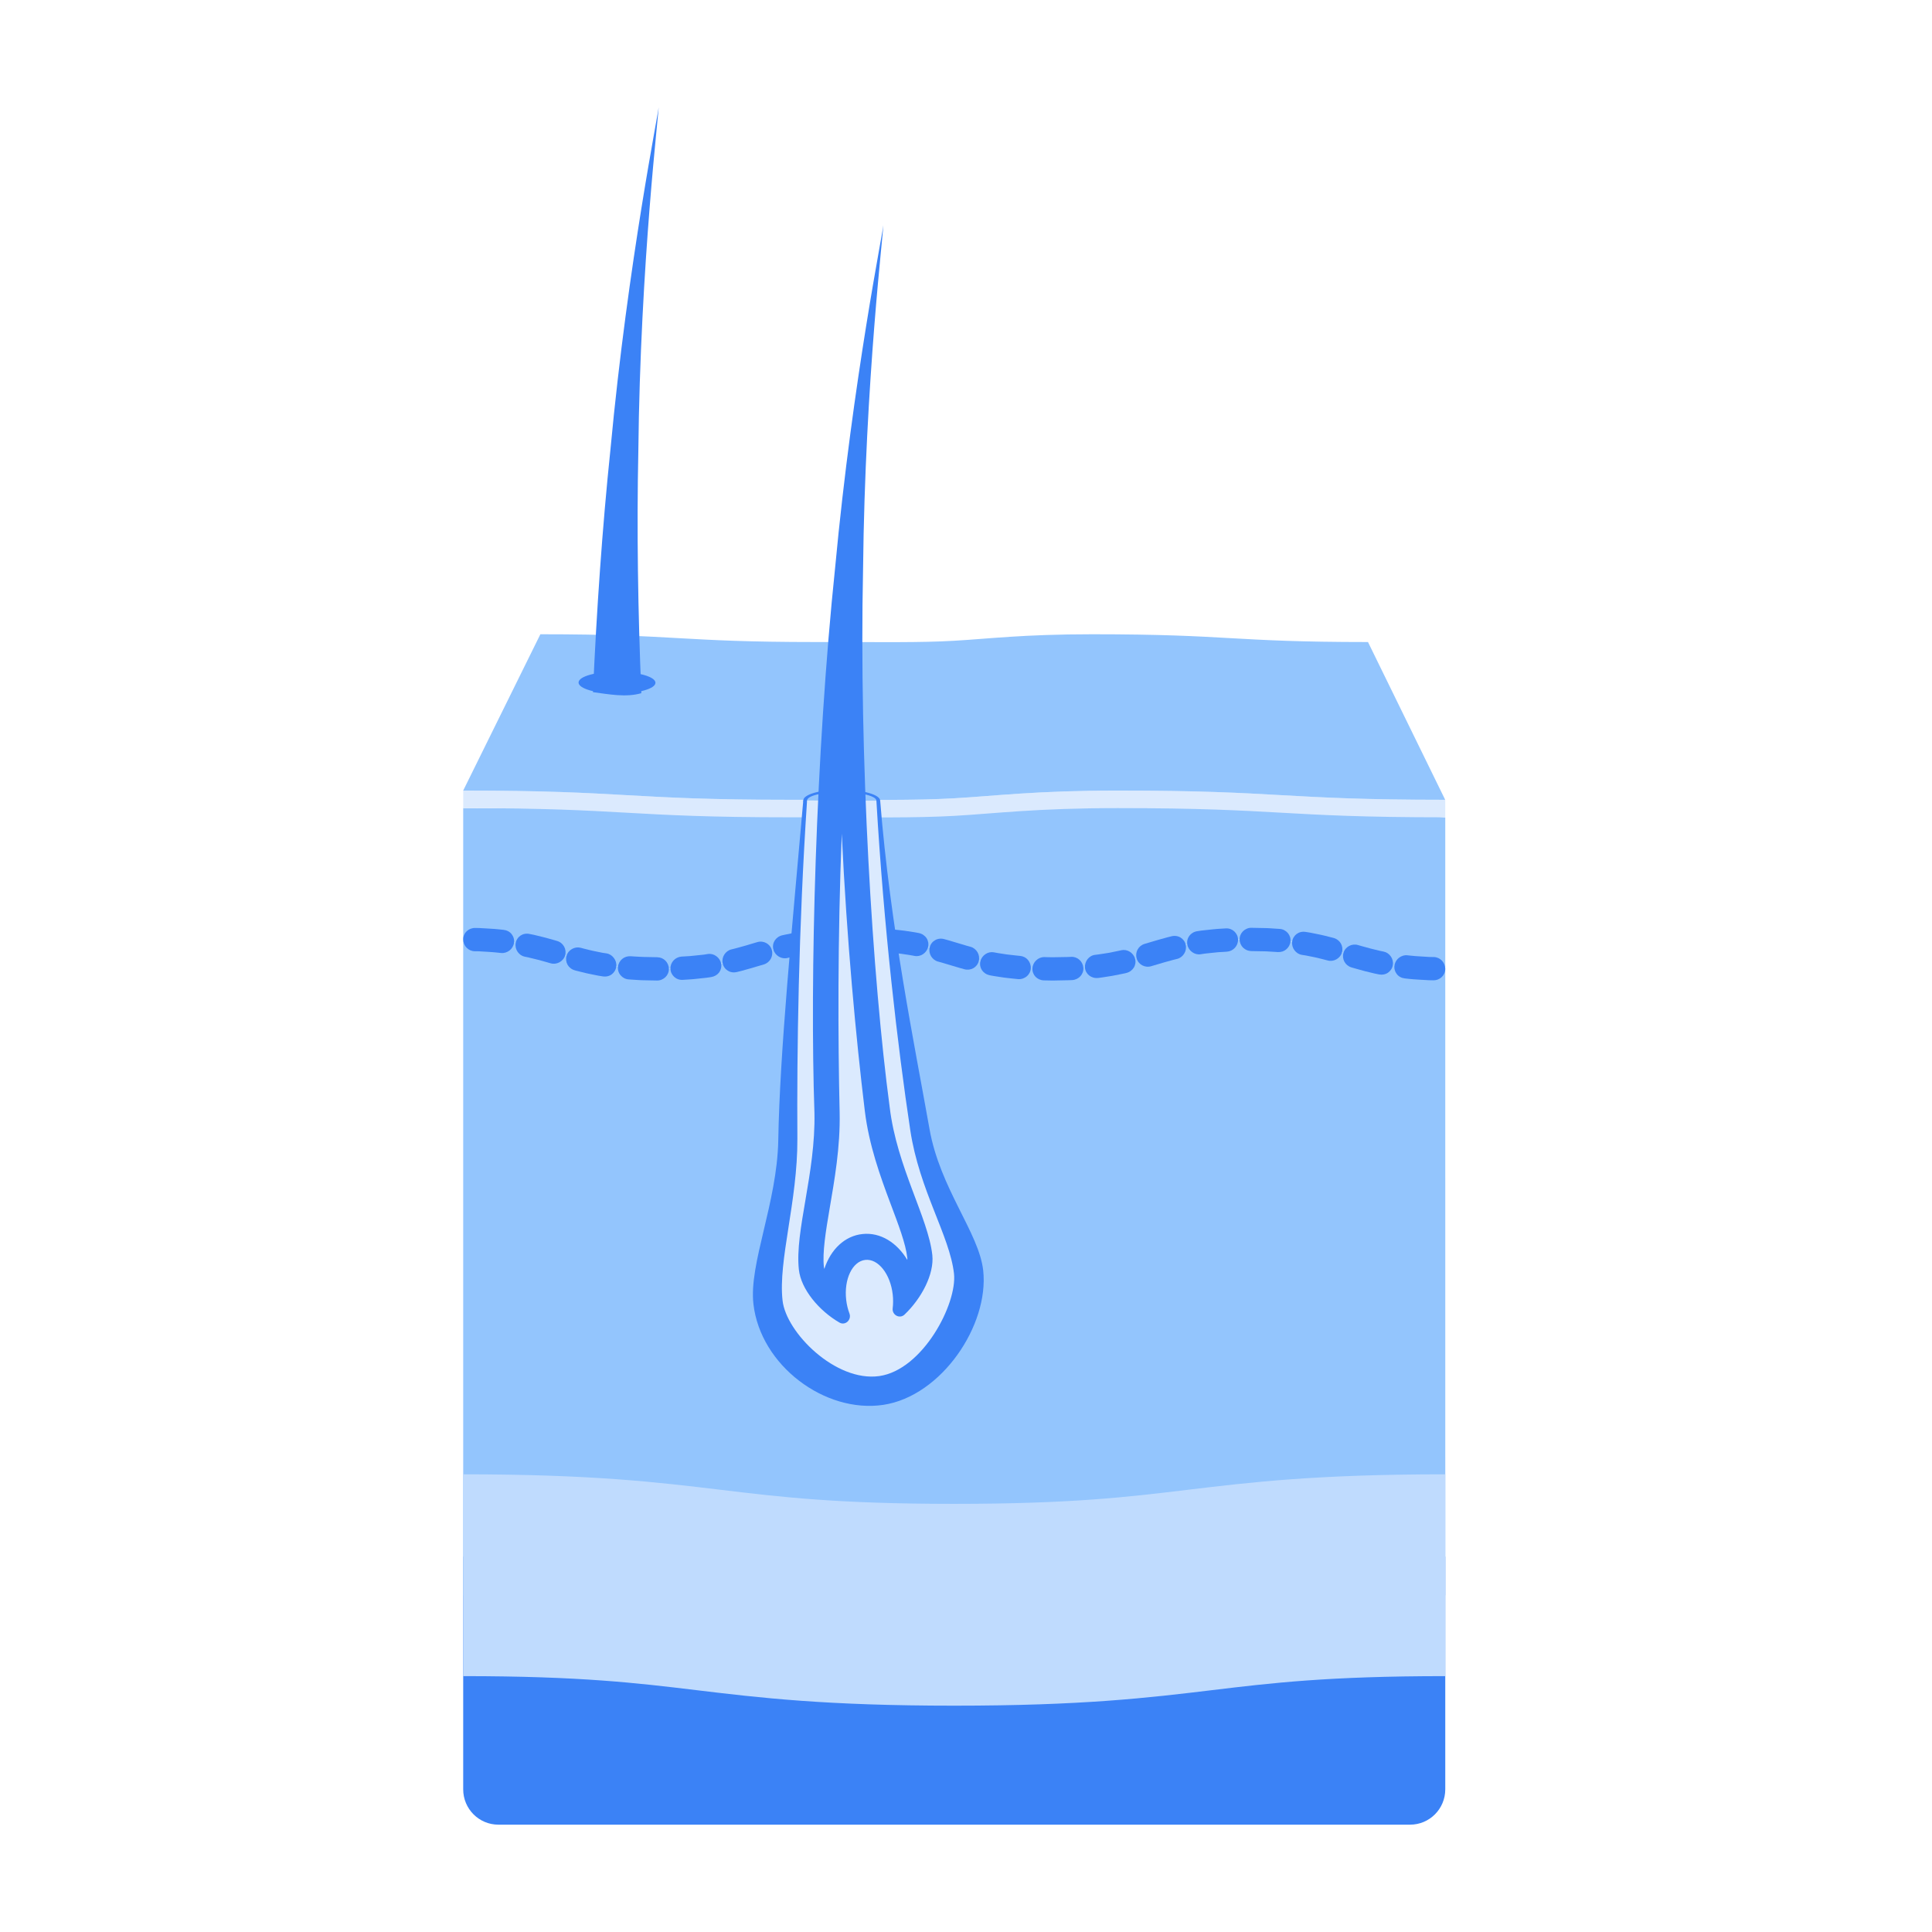 <svg width="72" height="72" viewBox="0 0 72 72" fill="none" xmlns="http://www.w3.org/2000/svg">
<path d="M52.55 68H18.573C17.849 68 17.262 67.411 17.262 66.683V58.01H53.861V66.683C53.861 67.411 53.274 68 52.55 68Z" fill="#3B82F6"/>
<path d="M53.861 36.103C50.2 36.103 50.2 35.003 46.541 35.003C42.881 35.003 42.881 36.103 39.221 36.103C35.561 36.103 35.561 35.003 31.902 35.003C28.242 35.003 28.242 36.103 24.582 36.103C20.921 36.103 20.921 35.003 17.262 35.003V59.452C26.412 59.452 26.412 60.552 35.562 60.552C44.712 60.552 44.712 59.452 53.862 59.452L53.861 36.103Z" fill="#93C5FD"/>
<path d="M17.262 35.004C20.923 35.004 20.923 36.105 24.582 36.105C28.241 36.105 28.241 35.004 31.902 35.004C35.562 35.004 35.562 36.105 39.221 36.105C42.882 36.105 42.882 35.004 46.541 35.004C50.202 35.004 50.202 36.105 53.861 36.105V30.464L47.3 29.812L36.052 29.964L33.383 30.154H26.081L17.262 30.116V35.004Z" fill="#93C5FD"/>
<path d="M18.674 35.515C18.674 35.515 18.612 35.508 18.521 35.499C18.43 35.487 18.306 35.481 18.183 35.472C18.06 35.465 17.935 35.457 17.843 35.452C17.75 35.451 17.687 35.45 17.687 35.45C17.453 35.445 17.263 35.248 17.262 35.008C17.261 34.768 17.462 34.578 17.712 34.582C17.712 34.582 17.778 34.584 17.876 34.586C17.976 34.591 18.107 34.599 18.239 34.607C18.372 34.616 18.503 34.622 18.603 34.635C18.702 34.645 18.768 34.653 18.768 34.653C18.892 34.667 19 34.724 19.07 34.816C19.14 34.907 19.173 35.022 19.154 35.14C19.136 35.259 19.072 35.358 18.986 35.424C18.9 35.488 18.788 35.528 18.674 35.515Z" fill="#3B82F6"/>
<path d="M20.516 35.898C20.516 35.898 20.5 35.893 20.474 35.886C20.447 35.877 20.41 35.867 20.365 35.855C20.276 35.831 20.156 35.794 20.037 35.765C19.917 35.736 19.798 35.705 19.709 35.685C19.619 35.667 19.559 35.654 19.559 35.654C19.502 35.642 19.451 35.62 19.406 35.589C19.384 35.573 19.362 35.554 19.343 35.535C19.324 35.516 19.307 35.496 19.291 35.473C19.229 35.384 19.198 35.27 19.217 35.151C19.236 35.032 19.301 34.934 19.395 34.868C19.419 34.852 19.444 34.839 19.471 34.827C19.497 34.816 19.525 34.808 19.554 34.803C19.612 34.792 19.672 34.792 19.735 34.806C19.735 34.806 19.8 34.819 19.899 34.839C19.996 34.861 20.125 34.894 20.255 34.926C20.384 34.958 20.51 34.996 20.606 35.022C20.653 35.035 20.693 35.047 20.719 35.054C20.746 35.062 20.762 35.067 20.762 35.067C20.997 35.137 21.126 35.378 21.06 35.608C20.989 35.835 20.743 35.965 20.516 35.898Z" fill="#3B82F6"/>
<path d="M22.465 36.387C22.465 36.387 22.399 36.377 22.3 36.361C22.202 36.341 22.07 36.315 21.939 36.288C21.873 36.276 21.809 36.258 21.748 36.243C21.688 36.228 21.631 36.215 21.583 36.203C21.486 36.181 21.422 36.161 21.422 36.161C21.302 36.128 21.207 36.051 21.151 35.953C21.097 35.855 21.08 35.737 21.113 35.622C21.146 35.507 21.224 35.416 21.321 35.364C21.418 35.309 21.533 35.292 21.645 35.322C21.645 35.322 21.706 35.34 21.795 35.362C21.84 35.372 21.892 35.386 21.947 35.4C22.003 35.413 22.063 35.429 22.122 35.44C22.242 35.464 22.361 35.489 22.451 35.507C22.542 35.521 22.603 35.53 22.603 35.53C22.716 35.548 22.812 35.612 22.878 35.702C22.945 35.787 22.98 35.9 22.966 36.019C22.952 36.138 22.89 36.24 22.799 36.31C22.71 36.377 22.591 36.407 22.465 36.387Z" fill="#3B82F6"/>
<path d="M24.486 36.541C24.486 36.541 24.224 36.536 23.961 36.531C23.896 36.531 23.829 36.525 23.767 36.522C23.705 36.518 23.647 36.514 23.598 36.511C23.498 36.505 23.433 36.5 23.433 36.5C23.309 36.494 23.2 36.431 23.127 36.346C23.053 36.259 23.017 36.146 23.031 36.027C23.044 35.908 23.104 35.805 23.189 35.736C23.273 35.666 23.381 35.631 23.498 35.636C23.498 35.636 23.56 35.64 23.653 35.646C23.699 35.648 23.754 35.652 23.812 35.655C23.87 35.659 23.931 35.663 23.994 35.663C24.244 35.668 24.492 35.673 24.492 35.673C24.551 35.675 24.607 35.686 24.658 35.706C24.709 35.728 24.755 35.759 24.795 35.797C24.873 35.874 24.925 35.981 24.927 36.101C24.93 36.221 24.884 36.33 24.804 36.41C24.764 36.45 24.717 36.482 24.664 36.505C24.607 36.53 24.548 36.543 24.486 36.541Z" fill="#3B82F6"/>
<path d="M26.505 36.412C26.505 36.412 26.438 36.423 26.339 36.437C26.239 36.448 26.107 36.462 25.974 36.476C25.908 36.482 25.842 36.492 25.78 36.495C25.719 36.499 25.661 36.502 25.611 36.506C25.512 36.512 25.447 36.516 25.447 36.516C25.196 36.535 24.991 36.337 24.985 36.1C24.98 35.858 25.166 35.667 25.398 35.649C25.398 35.649 25.46 35.646 25.553 35.64C25.599 35.637 25.654 35.634 25.712 35.63C25.77 35.627 25.83 35.618 25.892 35.612C26.014 35.599 26.137 35.586 26.228 35.577C26.319 35.562 26.379 35.553 26.379 35.553C26.493 35.535 26.604 35.567 26.694 35.633C26.782 35.694 26.851 35.792 26.874 35.91C26.896 36.027 26.869 36.144 26.803 36.237C26.734 36.328 26.629 36.392 26.505 36.412Z" fill="#3B82F6"/>
<path d="M28.467 35.941C28.467 35.941 28.22 36.014 27.973 36.087C27.846 36.122 27.718 36.157 27.624 36.184C27.527 36.208 27.462 36.224 27.462 36.224C27.34 36.254 27.218 36.235 27.121 36.173C27.024 36.113 26.954 36.017 26.932 35.899C26.908 35.781 26.934 35.666 26.993 35.573C27.052 35.483 27.142 35.409 27.255 35.382C27.255 35.382 27.314 35.368 27.404 35.345C27.494 35.32 27.613 35.287 27.734 35.254C27.977 35.181 28.221 35.11 28.221 35.11C28.454 35.04 28.701 35.173 28.764 35.404C28.827 35.634 28.697 35.87 28.467 35.941Z" fill="#3B82F6"/>
<path d="M30.308 35.532C30.308 35.532 30.293 35.533 30.265 35.536C30.238 35.539 30.201 35.545 30.155 35.552C30.064 35.566 29.944 35.585 29.823 35.603C29.702 35.624 29.583 35.65 29.493 35.668C29.403 35.685 29.344 35.702 29.344 35.702C29.232 35.729 29.118 35.707 29.023 35.649C28.929 35.593 28.854 35.502 28.822 35.387C28.791 35.271 28.809 35.152 28.868 35.056C28.927 34.961 29.027 34.886 29.149 34.856C29.149 34.856 29.213 34.84 29.312 34.821C29.41 34.802 29.541 34.773 29.673 34.75C29.805 34.729 29.937 34.708 30.036 34.693C30.086 34.684 30.127 34.678 30.155 34.676C30.184 34.672 30.201 34.671 30.201 34.671C30.326 34.658 30.444 34.694 30.532 34.764C30.62 34.834 30.678 34.936 30.688 35.056C30.697 35.175 30.658 35.288 30.59 35.375C30.522 35.459 30.424 35.519 30.308 35.532Z" fill="#3B82F6"/>
<path d="M32.203 35.448C32.203 35.448 32.141 35.447 32.047 35.445C32.001 35.444 31.945 35.444 31.887 35.443C31.829 35.444 31.767 35.445 31.704 35.446C31.58 35.448 31.454 35.451 31.361 35.452C31.268 35.453 31.206 35.458 31.206 35.458C30.974 35.472 30.771 35.29 30.751 35.051C30.73 34.813 30.917 34.607 31.167 34.592C31.167 34.592 31.233 34.587 31.331 34.586C31.43 34.583 31.561 34.581 31.692 34.578C31.759 34.577 31.824 34.576 31.885 34.575C31.947 34.576 32.005 34.577 32.053 34.577C32.151 34.58 32.218 34.581 32.218 34.581C32.342 34.583 32.452 34.634 32.53 34.714C32.608 34.796 32.652 34.908 32.646 35.028C32.64 35.148 32.587 35.252 32.506 35.327C32.428 35.403 32.321 35.451 32.203 35.448Z" fill="#3B82F6"/>
<path d="M34.08 35.624C34.08 35.624 34.064 35.621 34.038 35.616C34.012 35.61 33.974 35.604 33.929 35.597C33.838 35.583 33.718 35.564 33.597 35.546C33.475 35.529 33.353 35.519 33.261 35.508C33.17 35.498 33.108 35.491 33.108 35.491C32.992 35.482 32.891 35.428 32.819 35.345C32.746 35.262 32.704 35.15 32.71 35.031C32.716 34.913 32.771 34.807 32.856 34.733C32.942 34.661 33.059 34.617 33.183 34.627C33.183 34.627 33.249 34.635 33.349 34.645C33.448 34.657 33.581 34.668 33.713 34.686C33.846 34.706 33.977 34.727 34.076 34.741C34.126 34.749 34.167 34.756 34.196 34.763C34.224 34.769 34.241 34.772 34.241 34.772C34.365 34.797 34.467 34.867 34.529 34.961C34.592 35.056 34.614 35.174 34.587 35.291C34.56 35.407 34.488 35.501 34.396 35.56C34.304 35.621 34.192 35.647 34.08 35.624Z" fill="#3B82F6"/>
<path d="M35.937 36.12C35.937 36.12 35.873 36.102 35.779 36.076C35.685 36.049 35.562 36.012 35.438 35.975C35.316 35.939 35.195 35.902 35.104 35.875C35.014 35.85 34.954 35.834 34.954 35.834C34.842 35.803 34.752 35.725 34.696 35.633C34.641 35.539 34.619 35.421 34.648 35.305C34.676 35.188 34.749 35.094 34.848 35.038C34.947 34.98 35.068 34.965 35.187 34.998C35.187 34.998 35.251 35.016 35.346 35.042C35.439 35.069 35.562 35.106 35.686 35.143C35.808 35.179 35.929 35.215 36.02 35.243C36.11 35.268 36.17 35.284 36.17 35.284C36.283 35.315 36.373 35.393 36.428 35.485C36.484 35.579 36.505 35.697 36.477 35.813C36.448 35.93 36.375 36.024 36.277 36.08C36.177 36.136 36.057 36.153 35.937 36.12Z" fill="#3B82F6"/>
<path d="M37.94 36.489C37.94 36.489 37.874 36.482 37.775 36.472C37.675 36.46 37.543 36.449 37.41 36.431C37.278 36.411 37.146 36.39 37.047 36.375C36.997 36.368 36.956 36.361 36.927 36.354C36.899 36.348 36.883 36.344 36.883 36.344C36.758 36.319 36.657 36.249 36.594 36.156C36.531 36.06 36.509 35.943 36.536 35.826C36.563 35.71 36.635 35.616 36.727 35.556C36.82 35.495 36.931 35.469 37.045 35.491C37.045 35.491 37.06 35.495 37.086 35.499C37.112 35.505 37.15 35.511 37.195 35.519C37.286 35.533 37.407 35.552 37.527 35.57C37.649 35.586 37.771 35.597 37.863 35.608C37.954 35.617 38.016 35.624 38.016 35.624C38.132 35.634 38.234 35.687 38.306 35.77C38.378 35.854 38.42 35.965 38.415 36.084C38.409 36.203 38.353 36.309 38.268 36.383C38.181 36.456 38.064 36.5 37.94 36.489Z" fill="#3B82F6"/>
<path d="M39.955 36.525C39.955 36.525 39.889 36.53 39.791 36.531C39.692 36.533 39.561 36.536 39.43 36.538C39.363 36.539 39.298 36.541 39.237 36.542C39.175 36.541 39.117 36.539 39.069 36.539C38.971 36.537 38.904 36.536 38.904 36.536C38.78 36.533 38.67 36.482 38.592 36.403C38.514 36.321 38.47 36.209 38.476 36.089C38.482 35.969 38.535 35.864 38.616 35.789C38.696 35.712 38.804 35.666 38.921 35.668C38.921 35.668 38.984 35.669 39.077 35.672C39.124 35.673 39.179 35.673 39.237 35.674C39.295 35.673 39.358 35.672 39.42 35.671C39.544 35.668 39.67 35.666 39.763 35.665C39.857 35.663 39.918 35.659 39.918 35.659C40.15 35.645 40.354 35.826 40.374 36.065C40.392 36.304 40.205 36.511 39.955 36.525Z" fill="#3B82F6"/>
<path d="M41.973 36.26C41.973 36.26 41.909 36.277 41.81 36.296C41.712 36.315 41.581 36.343 41.449 36.367C41.317 36.388 41.185 36.409 41.086 36.424C41.036 36.433 40.995 36.439 40.967 36.441C40.938 36.444 40.922 36.446 40.922 36.446C40.796 36.459 40.678 36.423 40.59 36.353C40.502 36.283 40.444 36.181 40.434 36.061C40.425 35.942 40.464 35.829 40.532 35.742C40.601 35.655 40.7 35.596 40.815 35.584C40.815 35.584 40.83 35.583 40.858 35.579C40.885 35.577 40.923 35.571 40.968 35.564C41.059 35.55 41.179 35.531 41.3 35.513C41.421 35.491 41.54 35.465 41.63 35.447C41.72 35.431 41.779 35.414 41.779 35.414C41.892 35.387 42.005 35.408 42.1 35.466C42.194 35.522 42.269 35.614 42.301 35.729C42.332 35.844 42.314 35.963 42.255 36.059C42.194 36.157 42.095 36.231 41.973 36.26Z" fill="#3B82F6"/>
<path d="M43.867 35.736C43.867 35.736 43.808 35.75 43.718 35.773C43.628 35.798 43.509 35.831 43.388 35.864C43.145 35.937 42.901 36.008 42.901 36.008C42.668 36.078 42.42 35.945 42.358 35.713C42.295 35.482 42.425 35.245 42.655 35.176C42.655 35.176 42.902 35.102 43.149 35.03C43.276 34.994 43.404 34.96 43.498 34.933C43.595 34.909 43.66 34.892 43.66 34.892C43.782 34.862 43.904 34.882 44.001 34.943C44.098 35.004 44.168 35.1 44.19 35.218C44.214 35.336 44.188 35.451 44.129 35.543C44.071 35.635 43.98 35.709 43.867 35.736Z" fill="#3B82F6"/>
<path d="M45.725 35.466C45.725 35.466 45.663 35.47 45.57 35.476C45.524 35.478 45.469 35.482 45.411 35.485C45.353 35.489 45.293 35.497 45.231 35.503C45.11 35.516 44.987 35.529 44.895 35.539C44.804 35.553 44.744 35.562 44.744 35.562C44.63 35.58 44.519 35.548 44.429 35.483C44.341 35.421 44.272 35.324 44.249 35.206C44.227 35.088 44.254 34.972 44.321 34.878C44.387 34.788 44.492 34.722 44.617 34.703C44.617 34.703 44.684 34.693 44.783 34.678C44.883 34.668 45.015 34.653 45.148 34.639C45.214 34.633 45.28 34.624 45.342 34.62C45.403 34.617 45.461 34.613 45.511 34.609C45.61 34.603 45.676 34.599 45.676 34.599C45.927 34.58 46.132 34.777 46.138 35.015C46.142 35.257 45.956 35.448 45.725 35.466Z" fill="#3B82F6"/>
<path d="M47.626 35.481C47.626 35.481 47.565 35.477 47.471 35.471C47.425 35.469 47.37 35.465 47.312 35.462C47.255 35.458 47.193 35.453 47.13 35.453C46.881 35.449 46.632 35.444 46.632 35.444C46.573 35.441 46.517 35.431 46.467 35.41C46.416 35.389 46.37 35.358 46.329 35.32C46.251 35.243 46.199 35.136 46.197 35.016C46.194 34.896 46.241 34.787 46.32 34.707C46.36 34.667 46.407 34.635 46.461 34.612C46.514 34.588 46.573 34.575 46.635 34.577C46.635 34.577 46.897 34.582 47.16 34.587C47.225 34.587 47.291 34.593 47.354 34.596C47.416 34.6 47.473 34.604 47.523 34.607C47.623 34.613 47.689 34.618 47.689 34.618C47.813 34.624 47.922 34.687 47.995 34.772C48.069 34.859 48.105 34.972 48.091 35.091C48.078 35.21 48.018 35.313 47.932 35.382C47.851 35.452 47.743 35.485 47.626 35.481Z" fill="#3B82F6"/>
<path d="M49.475 35.793C49.475 35.793 49.415 35.775 49.326 35.754C49.281 35.743 49.229 35.73 49.173 35.716C49.118 35.703 49.058 35.686 48.998 35.675C48.879 35.652 48.76 35.627 48.67 35.609C48.578 35.595 48.518 35.585 48.518 35.585C48.404 35.567 48.309 35.503 48.242 35.414C48.176 35.328 48.141 35.216 48.155 35.097C48.169 34.978 48.231 34.876 48.322 34.806C48.413 34.74 48.532 34.709 48.658 34.73C48.658 34.73 48.724 34.74 48.823 34.756C48.922 34.776 49.053 34.802 49.184 34.829C49.25 34.841 49.314 34.859 49.375 34.873C49.435 34.889 49.492 34.902 49.54 34.914C49.637 34.936 49.701 34.955 49.701 34.955C49.821 34.989 49.916 35.066 49.972 35.163C50.027 35.262 50.043 35.38 50.01 35.495C49.977 35.61 49.899 35.7 49.802 35.753C49.704 35.806 49.589 35.825 49.475 35.793Z" fill="#3B82F6"/>
<path d="M51.392 36.314C51.392 36.314 51.327 36.3 51.227 36.28C51.13 36.258 51 36.226 50.871 36.194C50.742 36.161 50.617 36.123 50.521 36.097C50.474 36.084 50.434 36.072 50.407 36.065C50.38 36.057 50.365 36.052 50.365 36.052C50.13 35.982 50.001 35.741 50.067 35.511C50.134 35.282 50.379 35.151 50.608 35.219C50.608 35.219 50.623 35.224 50.649 35.231C50.676 35.239 50.713 35.25 50.758 35.262C50.848 35.286 50.967 35.322 51.087 35.352C51.206 35.381 51.326 35.412 51.414 35.432C51.504 35.45 51.565 35.463 51.565 35.463C51.621 35.475 51.672 35.497 51.717 35.528C51.74 35.544 51.761 35.562 51.78 35.581C51.799 35.6 51.817 35.621 51.832 35.643C51.895 35.733 51.925 35.846 51.907 35.965C51.888 36.084 51.822 36.183 51.728 36.248C51.704 36.265 51.679 36.278 51.652 36.29C51.626 36.3 51.598 36.309 51.569 36.314C51.515 36.325 51.453 36.325 51.392 36.314Z" fill="#3B82F6"/>
<path d="M53.411 36.533C53.411 36.533 53.345 36.532 53.247 36.53C53.148 36.525 53.016 36.517 52.884 36.509C52.751 36.5 52.62 36.494 52.52 36.481C52.421 36.471 52.355 36.463 52.355 36.463C52.231 36.449 52.123 36.392 52.053 36.299C51.983 36.209 51.95 36.094 51.969 35.976C51.987 35.857 52.051 35.758 52.137 35.692C52.224 35.628 52.334 35.587 52.448 35.601C52.448 35.601 52.51 35.608 52.601 35.617C52.692 35.629 52.816 35.635 52.939 35.643C53.062 35.651 53.187 35.659 53.279 35.664C53.372 35.665 53.435 35.666 53.435 35.666C53.669 35.671 53.859 35.868 53.86 36.108C53.862 36.347 53.661 36.538 53.411 36.533Z" fill="#3B82F6"/>
<path d="M53.861 30.459C50.801 30.459 49.247 30.372 47.743 30.287C46.248 30.203 44.703 30.116 41.661 30.116C38.619 30.116 37.074 30.319 35.58 30.404C34.076 30.488 32.52 30.459 29.462 30.459C26.404 30.459 24.848 30.372 23.344 30.287C21.849 30.203 20.304 30.116 17.263 30.116V29.462C20.323 29.462 21.877 29.55 23.381 29.635C24.877 29.719 26.422 29.806 29.462 29.806C32.503 29.806 34.049 29.834 35.543 29.751C37.047 29.667 38.603 29.462 41.661 29.462C44.72 29.462 46.275 29.55 47.779 29.635C49.274 29.719 50.819 29.806 53.86 29.806V30.459H53.861Z" fill="#DBEAFE"/>
<path d="M23.38 29.635C24.875 29.719 26.42 29.806 29.461 29.806C32.502 29.806 34.048 29.834 35.542 29.751C37.046 29.667 38.601 29.462 41.66 29.462C44.719 29.462 46.274 29.55 47.778 29.635C49.273 29.719 50.818 29.806 53.858 29.806L50.981 23.927C48.419 23.927 47.116 23.853 45.856 23.782C44.589 23.71 43.278 23.637 40.7 23.637C38.122 23.637 36.811 23.809 35.544 23.88C34.284 23.952 32.982 23.927 30.419 23.927C27.857 23.927 26.554 23.853 25.294 23.782C24.027 23.71 22.716 23.637 20.138 23.637L17.262 29.462C20.32 29.462 21.876 29.55 23.38 29.635Z" fill="#93C5FD"/>
<path d="M32.802 29.84C31.847 29.837 30.891 29.833 29.936 29.831C29.519 34.596 29.059 39.234 29.004 42.496C28.959 44.837 27.906 47.095 28.078 48.594C28.337 50.89 30.746 52.679 32.918 52.355C35.088 52.029 36.865 49.385 36.641 47.346C36.484 45.939 35.031 44.301 34.638 42.063C34.089 38.972 33.175 34.532 32.802 29.84Z" fill="#3B82F6"/>
<path d="M32.802 29.84C32.801 30.062 32.16 30.243 31.368 30.243C30.577 30.243 29.935 30.058 29.936 29.831C29.938 29.602 30.58 29.423 31.372 29.428C32.163 29.433 32.803 29.618 32.802 29.84Z" fill="#3B82F6"/>
<path d="M32.661 29.84C32.66 30.014 32.083 30.154 31.369 30.154C30.656 30.153 30.078 30.009 30.078 29.832C30.078 29.655 30.658 29.515 31.372 29.518C32.084 29.522 32.661 29.667 32.661 29.84Z" fill="#93C5FD"/>
<path d="M32.661 29.84C32.23 29.839 31.8 29.837 31.369 29.836C30.939 29.834 30.508 29.832 30.077 29.831C29.759 34.598 29.695 39.203 29.716 42.44C29.727 44.768 28.994 46.981 29.164 48.468C29.295 49.659 31.142 51.513 32.769 51.282C34.389 51.05 35.673 48.594 35.553 47.467C35.394 46.05 34.262 44.368 33.923 42.117C33.453 39.003 32.933 34.531 32.661 29.84Z" fill="#DBEAFE"/>
<path d="M33.158 41.275C32.51 36.434 32.014 28.215 32.164 21.203C32.236 14.192 32.956 8.389 32.917 8.396C32.957 8.396 31.78 14.111 31.124 21.142C30.391 28.162 30.18 36.498 30.352 41.474C30.399 43.726 29.616 45.869 29.771 47.31C29.849 48.046 30.523 48.848 31.284 49.288C31.499 49.413 31.745 49.187 31.656 48.948C31.598 48.794 31.556 48.624 31.535 48.442C31.446 47.67 31.769 47.004 32.248 46.953C32.727 46.901 33.182 47.478 33.269 48.24C33.289 48.419 33.288 48.593 33.268 48.754C33.236 49.005 33.528 49.163 33.708 48.992C34.342 48.389 34.82 47.483 34.745 46.773C34.594 45.388 33.423 43.482 33.158 41.275Z" fill="#3B82F6"/>
<path d="M31.37 31.068C31.556 35.031 31.904 38.723 32.228 41.391C32.383 42.675 32.804 43.834 33.184 44.848C33.475 45.623 33.756 46.35 33.812 46.875C33.813 46.891 33.816 46.917 33.813 46.954C33.429 46.311 32.815 45.92 32.149 45.988C31.483 46.054 30.956 46.564 30.72 47.29C30.71 47.253 30.706 47.227 30.704 47.212C30.646 46.676 30.773 45.891 30.914 45.063C31.098 43.979 31.318 42.759 31.291 41.458C31.229 38.755 31.213 35.032 31.37 31.068Z" fill="#DBEAFE"/>
<path d="M17.261 58.704C26.411 58.704 26.411 59.805 35.561 59.805C44.711 59.805 44.711 58.704 53.861 58.704" stroke="#BFDBFE" stroke-width="7.521" stroke-miterlimit="10" stroke-linejoin="round"/>
<path d="M24.427 25.445C24.426 25.668 23.785 25.848 22.993 25.848C22.202 25.848 21.56 25.663 21.561 25.436C21.563 25.208 22.205 25.028 22.997 25.033C23.787 25.038 24.428 25.222 24.427 25.445Z" fill="#3B82F6"/>
<path d="M24.285 25.444C24.284 25.618 23.706 25.758 22.993 25.758C22.28 25.757 21.702 25.613 21.702 25.436C21.702 25.259 22.282 25.119 22.995 25.122C23.709 25.126 24.286 25.271 24.285 25.444Z" fill="#3B82F6"/>
<path d="M22.098 25.795C22.691 25.872 23.324 25.999 23.901 25.833C23.775 22.834 23.727 19.717 23.789 16.807C23.861 9.796 24.581 3.993 24.543 4C24.583 4 23.406 9.715 22.75 16.746C22.447 19.648 22.232 22.774 22.098 25.795Z" fill="#3B82F6"/>
</svg>
